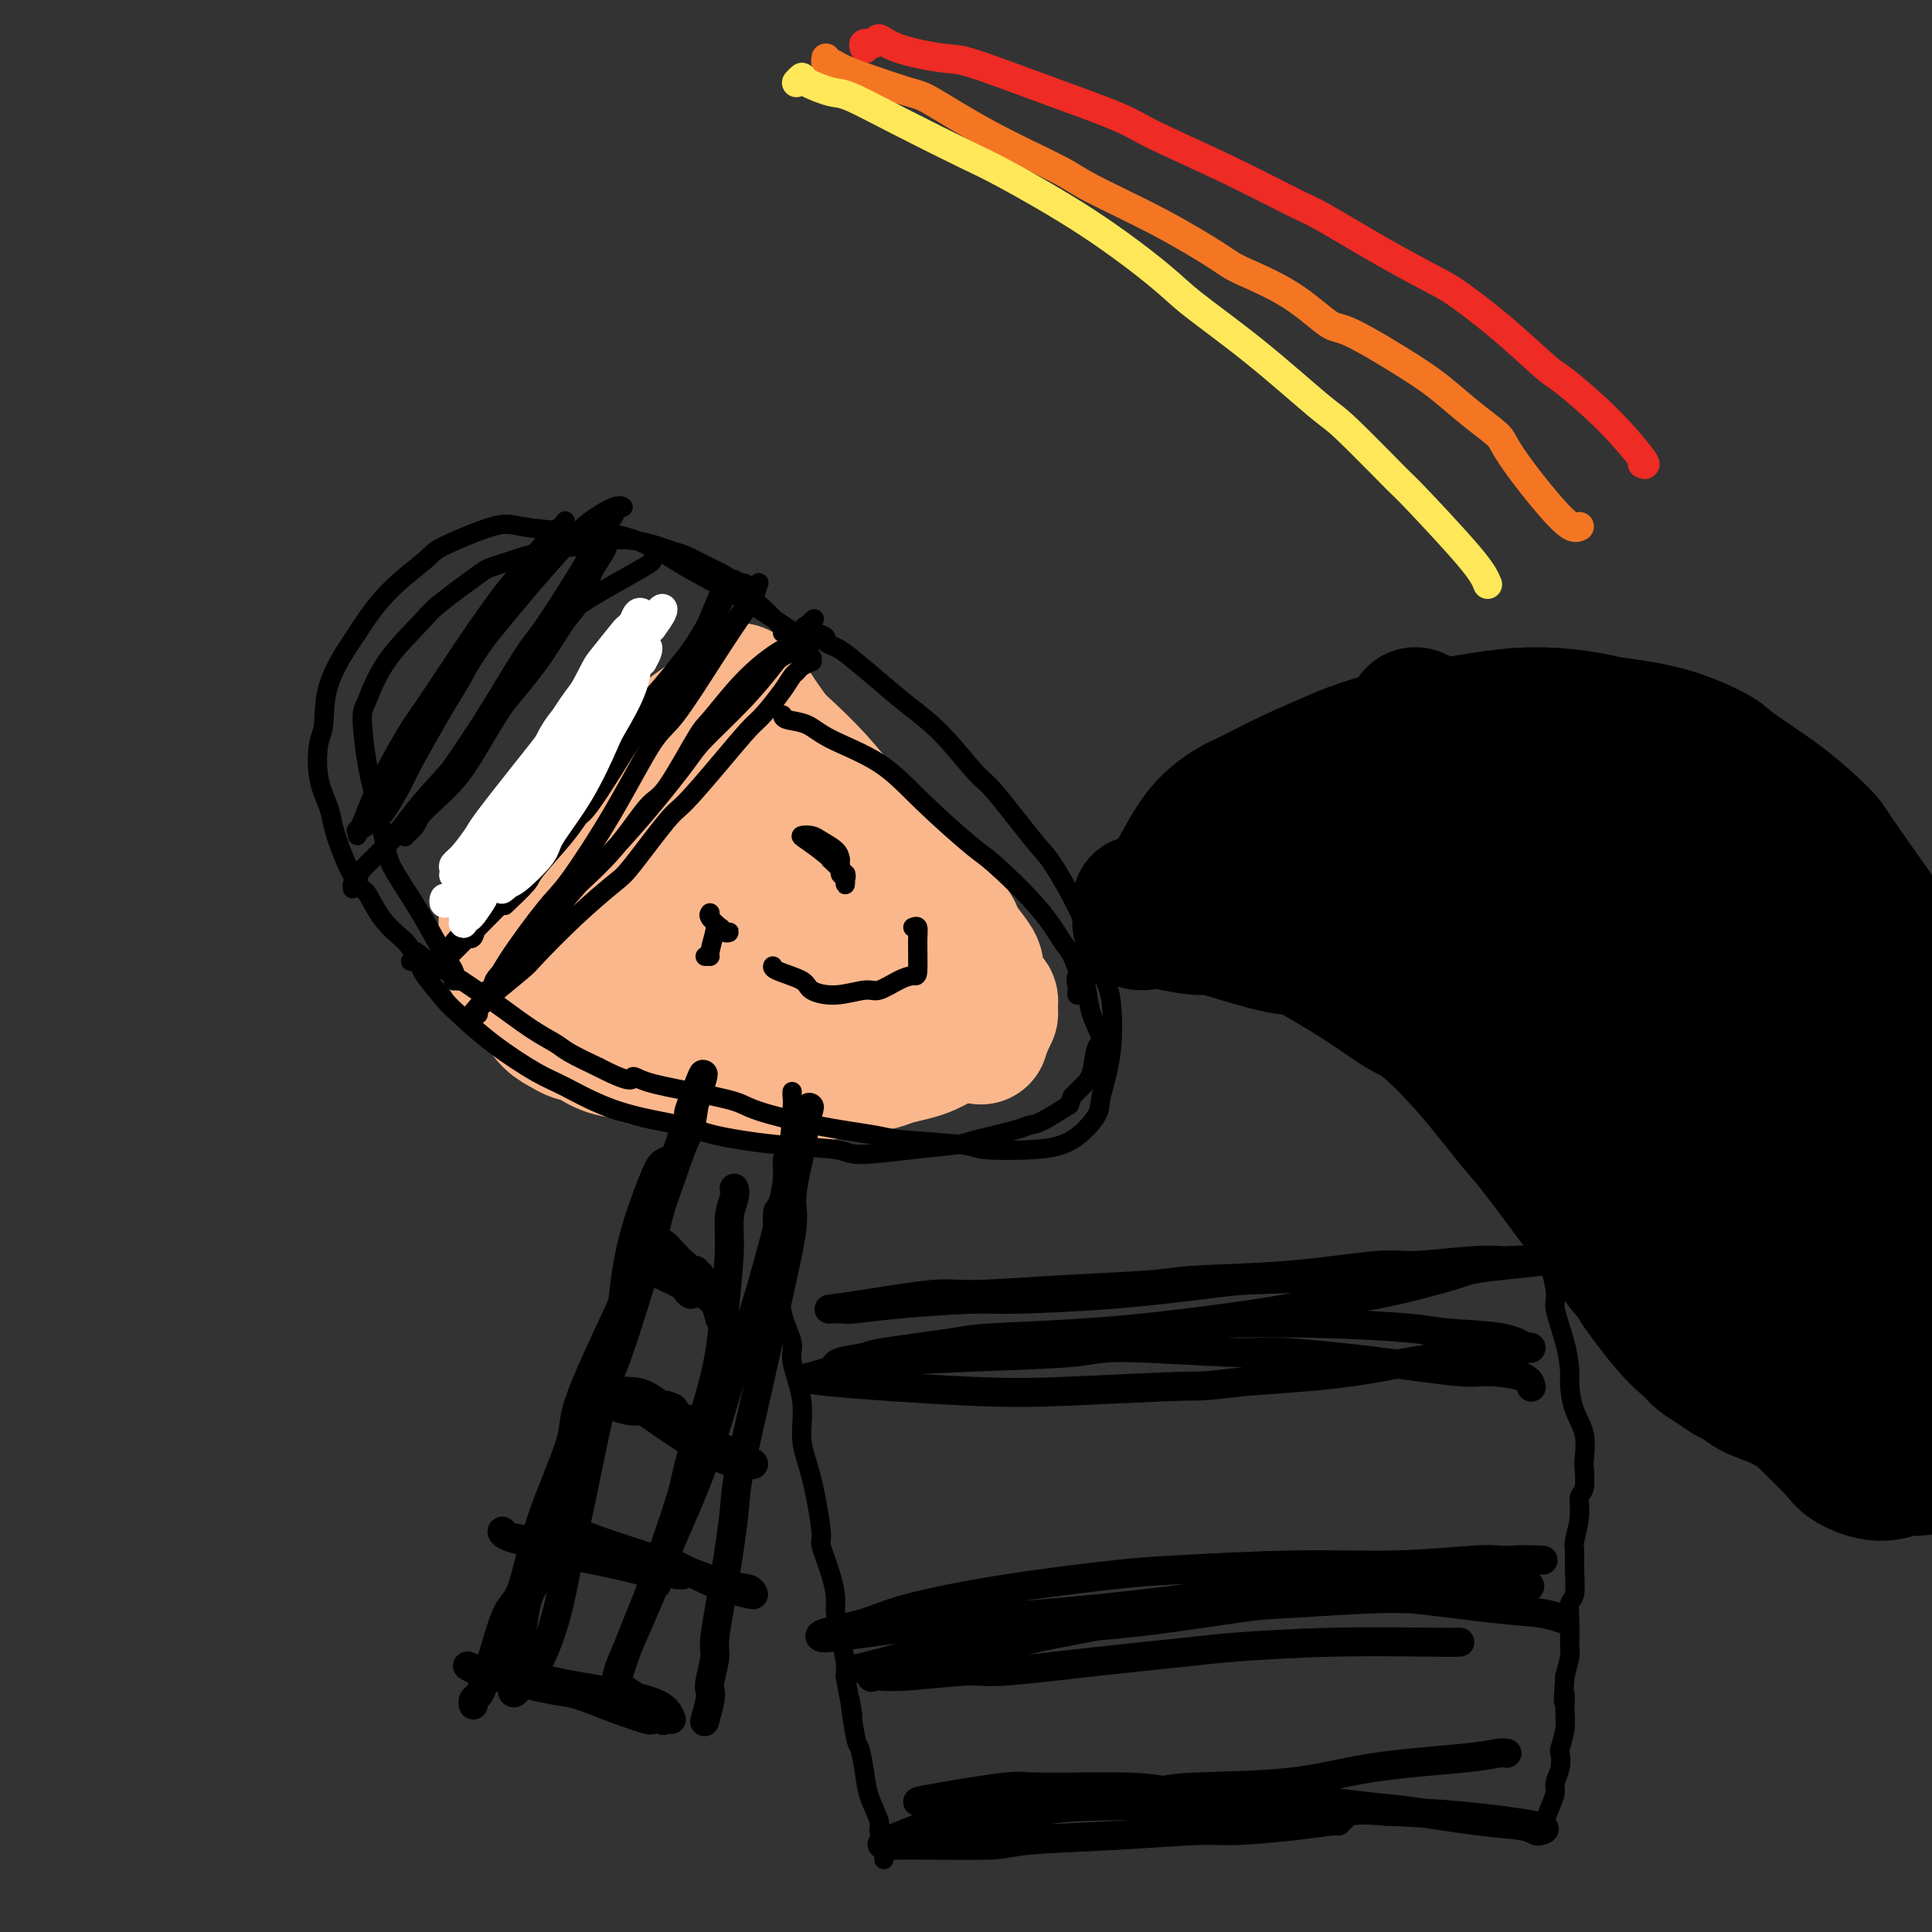 <svg viewBox='0 0 400 400' version='1.1' xmlns='http://www.w3.org/2000/svg' xmlns:xlink='http://www.w3.org/1999/xlink'><rect x="0" y="0" width="400" height="400" fill="#333333" stroke="none"/><g fill='none' stroke='#FBB78C' stroke-width='6' stroke-linecap='round' stroke-linejoin='round'><path d='M162,141c-0.856,-1.076 -1.712,-2.152 1,0c2.712,2.152 8.993,7.532 14,13c5.007,5.468 8.740,11.022 11,14c2.260,2.978 3.046,3.378 4,4c0.954,0.622 2.076,1.467 4,4c1.924,2.533 4.649,6.755 6,9c1.351,2.245 1.327,2.512 2,4c0.673,1.488 2.044,4.195 3,7c0.956,2.805 1.496,5.707 2,7c0.504,1.293 0.970,0.977 1,2c0.030,1.023 -0.377,3.385 -1,5c-0.623,1.615 -1.463,2.483 -2,3c-0.537,0.517 -0.770,0.683 -2,1c-1.230,0.317 -3.456,0.787 -6,1c-2.544,0.213 -5.406,0.171 -7,0c-1.594,-0.171 -1.919,-0.470 -4,-1c-2.081,-0.530 -5.919,-1.292 -10,-2c-4.081,-0.708 -8.407,-1.363 -11,-2c-2.593,-0.637 -3.454,-1.255 -6,-2c-2.546,-0.745 -6.776,-1.617 -11,-3c-4.224,-1.383 -8.441,-3.278 -11,-4c-2.559,-0.722 -3.458,-0.271 -6,-1c-2.542,-0.729 -6.726,-2.637 -10,-4c-3.274,-1.363 -5.637,-2.182 -8,-3'/><path d='M115,193c-9.585,-3.328 -7.546,-3.149 -7,-3c0.546,0.149 -0.401,0.267 -1,0c-0.599,-0.267 -0.848,-0.917 -1,-1c-0.152,-0.083 -0.205,0.403 0,0c0.205,-0.403 0.670,-1.695 1,-2c0.330,-0.305 0.525,0.377 1,0c0.475,-0.377 1.231,-1.813 2,-3c0.769,-1.187 1.552,-2.126 2,-3c0.448,-0.874 0.561,-1.685 1,-3c0.439,-1.315 1.204,-3.136 2,-5c0.796,-1.864 1.625,-3.771 2,-5c0.375,-1.229 0.298,-1.782 1,-3c0.702,-1.218 2.184,-3.103 4,-5c1.816,-1.897 3.966,-3.808 5,-5c1.034,-1.192 0.951,-1.666 2,-3c1.049,-1.334 3.229,-3.527 5,-5c1.771,-1.473 3.132,-2.227 4,-3c0.868,-0.773 1.243,-1.565 2,-2c0.757,-0.435 1.894,-0.513 3,-1c1.106,-0.487 2.179,-1.384 3,-2c0.821,-0.616 1.390,-0.952 2,-1c0.610,-0.048 1.262,0.193 2,0c0.738,-0.193 1.562,-0.819 2,-1c0.438,-0.181 0.490,0.083 1,0c0.510,-0.083 1.478,-0.514 2,-1c0.522,-0.486 0.599,-1.028 1,-1c0.401,0.028 1.127,0.626 2,1c0.873,0.374 1.894,0.523 3,1c1.106,0.477 2.298,1.282 3,2c0.702,0.718 0.915,1.348 2,3c1.085,1.652 3.043,4.326 5,7'/><path d='M171,149c1.484,2.026 1.694,2.089 3,4c1.306,1.911 3.709,5.668 6,9c2.291,3.332 4.472,6.238 6,8c1.528,1.762 2.405,2.380 4,4c1.595,1.620 3.909,4.243 6,7c2.091,2.757 3.961,5.646 5,7c1.039,1.354 1.248,1.171 2,2c0.752,0.829 2.048,2.671 3,4c0.952,1.329 1.562,2.146 2,3c0.438,0.854 0.705,1.744 1,2c0.295,0.256 0.618,-0.123 1,0c0.382,0.123 0.823,0.750 1,1c0.177,0.250 0.088,0.125 0,0'/></g>
<g fill='none' stroke='#FBB78C' stroke-width='28' stroke-linecap='round' stroke-linejoin='round'><path d='M153,143c-0.017,-0.006 -0.033,-0.013 0,0c0.033,0.013 0.117,0.045 1,2c0.883,1.955 2.565,5.834 4,8c1.435,2.166 2.623,2.619 4,4c1.377,1.381 2.945,3.691 4,5c1.055,1.309 1.598,1.619 3,3c1.402,1.381 3.662,3.835 5,5c1.338,1.165 1.753,1.042 3,2c1.247,0.958 3.326,2.999 5,5c1.674,2.001 2.945,3.963 4,5c1.055,1.037 1.896,1.148 3,2c1.104,0.852 2.472,2.444 4,4c1.528,1.556 3.218,3.074 4,4c0.782,0.926 0.658,1.259 1,2c0.342,0.741 1.152,1.890 2,3c0.848,1.110 1.733,2.181 2,3c0.267,0.819 -0.086,1.385 0,2c0.086,0.615 0.611,1.278 1,2c0.389,0.722 0.641,1.504 1,2c0.359,0.496 0.826,0.708 1,1c0.174,0.292 0.057,0.666 0,1c-0.057,0.334 -0.054,0.628 0,1c0.054,0.372 0.158,0.820 0,1c-0.158,0.180 -0.579,0.090 -1,0'/><path d='M204,210c0.850,2.946 -0.525,1.309 -1,1c-0.475,-0.309 -0.050,0.708 0,1c0.050,0.292 -0.276,-0.143 -1,0c-0.724,0.143 -1.846,0.864 -2,1c-0.154,0.136 0.658,-0.315 0,0c-0.658,0.315 -2.788,1.394 -4,2c-1.212,0.606 -1.506,0.740 -2,1c-0.494,0.260 -1.189,0.647 -2,1c-0.811,0.353 -1.737,0.673 -3,1c-1.263,0.327 -2.864,0.662 -4,1c-1.136,0.338 -1.809,0.679 -3,1c-1.191,0.321 -2.900,0.623 -5,1c-2.100,0.377 -4.590,0.829 -6,1c-1.410,0.171 -1.738,0.060 -3,0c-1.262,-0.060 -3.456,-0.068 -6,0c-2.544,0.068 -5.438,0.211 -7,0c-1.562,-0.211 -1.792,-0.777 -3,-1c-1.208,-0.223 -3.395,-0.101 -5,0c-1.605,0.101 -2.628,0.183 -4,0c-1.372,-0.183 -3.094,-0.630 -5,-1c-1.906,-0.370 -3.995,-0.663 -5,-1c-1.005,-0.337 -0.926,-0.720 -2,-1c-1.074,-0.280 -3.302,-0.458 -5,-1c-1.698,-0.542 -2.865,-1.448 -4,-2c-1.135,-0.552 -2.239,-0.751 -3,-1c-0.761,-0.249 -1.180,-0.549 -2,-1c-0.820,-0.451 -2.040,-1.055 -3,-2c-0.960,-0.945 -1.659,-2.233 -2,-3c-0.341,-0.767 -0.322,-1.014 -1,-2c-0.678,-0.986 -2.051,-2.710 -3,-4c-0.949,-1.290 -1.475,-2.145 -2,-3'/><path d='M106,199c-1.952,-2.591 -0.331,-1.567 0,-2c0.331,-0.433 -0.628,-2.321 -1,-4c-0.372,-1.679 -0.158,-3.147 0,-4c0.158,-0.853 0.258,-1.092 1,-2c0.742,-0.908 2.125,-2.487 3,-4c0.875,-1.513 1.242,-2.960 2,-4c0.758,-1.040 1.906,-1.674 3,-3c1.094,-1.326 2.134,-3.345 4,-5c1.866,-1.655 4.557,-2.946 6,-4c1.443,-1.054 1.638,-1.870 3,-3c1.362,-1.130 3.893,-2.572 6,-4c2.107,-1.428 3.792,-2.840 5,-4c1.208,-1.160 1.939,-2.066 3,-3c1.061,-0.934 2.452,-1.896 4,-3c1.548,-1.104 3.252,-2.349 4,-3c0.748,-0.651 0.540,-0.707 1,-1c0.460,-0.293 1.588,-0.821 2,-1c0.412,-0.179 0.107,-0.007 0,0c-0.107,0.007 -0.018,-0.151 0,0c0.018,0.151 -0.037,0.611 0,1c0.037,0.389 0.165,0.706 0,1c-0.165,0.294 -0.624,0.564 -1,1c-0.376,0.436 -0.671,1.038 -1,2c-0.329,0.962 -0.692,2.285 -1,3c-0.308,0.715 -0.559,0.822 -1,2c-0.441,1.178 -1.071,3.428 -2,6c-0.929,2.572 -2.158,5.465 -3,7c-0.842,1.535 -1.298,1.710 -2,3c-0.702,1.290 -1.651,3.693 -3,6c-1.349,2.307 -3.100,4.516 -4,6c-0.900,1.484 -0.950,2.242 -1,3'/><path d='M133,186c-3.672,7.240 -3.351,4.840 -4,5c-0.649,0.160 -2.266,2.882 -3,4c-0.734,1.118 -0.583,0.633 -1,1c-0.417,0.367 -1.401,1.585 -2,2c-0.599,0.415 -0.814,0.025 -1,0c-0.186,-0.025 -0.345,0.313 0,0c0.345,-0.313 1.193,-1.277 2,-2c0.807,-0.723 1.575,-1.206 3,-3c1.425,-1.794 3.509,-4.898 6,-7c2.491,-2.102 5.390,-3.201 7,-4c1.610,-0.799 1.932,-1.297 4,-2c2.068,-0.703 5.884,-1.612 8,-2c2.116,-0.388 2.532,-0.257 4,0c1.468,0.257 3.986,0.639 6,1c2.014,0.361 3.522,0.702 5,2c1.478,1.298 2.924,3.555 4,5c1.076,1.445 1.781,2.078 3,4c1.219,1.922 2.954,5.132 4,7c1.046,1.868 1.405,2.395 2,4c0.595,1.605 1.426,4.288 2,6c0.574,1.712 0.890,2.454 1,3c0.110,0.546 0.015,0.895 0,1c-0.015,0.105 0.049,-0.035 0,0c-0.049,0.035 -0.213,0.244 -1,0c-0.787,-0.244 -2.199,-0.943 -3,-1c-0.801,-0.057 -0.991,0.526 -3,0c-2.009,-0.526 -5.838,-2.162 -8,-3c-2.162,-0.838 -2.659,-0.880 -5,-2c-2.341,-1.120 -6.526,-3.320 -10,-5c-3.474,-1.680 -6.237,-2.840 -9,-4'/><path d='M144,196c-6.577,-2.321 -3.518,-1.122 -4,-1c-0.482,0.122 -4.504,-0.832 -7,-1c-2.496,-0.168 -3.465,0.451 -4,1c-0.535,0.549 -0.636,1.029 -1,1c-0.364,-0.029 -0.991,-0.565 -1,0c-0.009,0.565 0.599,2.232 1,3c0.401,0.768 0.595,0.639 1,1c0.405,0.361 1.022,1.214 2,2c0.978,0.786 2.318,1.505 3,2c0.682,0.495 0.707,0.765 2,1c1.293,0.235 3.853,0.435 6,1c2.147,0.565 3.881,1.495 5,2c1.119,0.505 1.622,0.584 3,1c1.378,0.416 3.629,1.168 6,2c2.371,0.832 4.861,1.742 6,2c1.139,0.258 0.927,-0.137 2,0c1.073,0.137 3.432,0.807 5,1c1.568,0.193 2.347,-0.092 3,0c0.653,0.092 1.182,0.561 2,1c0.818,0.439 1.926,0.850 3,1c1.074,0.150 2.115,0.040 3,0c0.885,-0.040 1.614,-0.011 2,0c0.386,0.011 0.429,0.004 1,0c0.571,-0.004 1.670,-0.004 2,0c0.330,0.004 -0.107,0.011 0,0c0.107,-0.011 0.760,-0.042 1,0c0.240,0.042 0.069,0.155 0,0c-0.069,-0.155 -0.034,-0.577 0,-1'/><path d='M186,215c3.828,0.353 1.398,0.236 0,0c-1.398,-0.236 -1.763,-0.590 -2,-1c-0.237,-0.410 -0.345,-0.876 -1,-1c-0.655,-0.124 -1.856,0.095 -4,0c-2.144,-0.095 -5.231,-0.505 -7,-1c-1.769,-0.495 -2.221,-1.075 -4,-1c-1.779,0.075 -4.886,0.804 -8,1c-3.114,0.196 -6.234,-0.143 -8,0c-1.766,0.143 -2.179,0.766 -4,1c-1.821,0.234 -5.049,0.079 -8,0c-2.951,-0.079 -5.626,-0.081 -7,0c-1.374,0.081 -1.449,0.244 -2,0c-0.551,-0.244 -1.580,-0.896 -2,-1c-0.420,-0.104 -0.233,0.339 0,0c0.233,-0.339 0.512,-1.461 1,-2c0.488,-0.539 1.186,-0.497 4,-1c2.814,-0.503 7.745,-1.552 12,-2c4.255,-0.448 7.836,-0.294 10,0c2.164,0.294 2.913,0.727 5,1c2.087,0.273 5.511,0.385 9,1c3.489,0.615 7.042,1.734 9,2c1.958,0.266 2.322,-0.322 4,0c1.678,0.322 4.670,1.554 7,2c2.330,0.446 3.997,0.105 5,0c1.003,-0.105 1.340,0.024 2,0c0.660,-0.024 1.641,-0.202 2,0c0.359,0.202 0.097,0.785 0,1c-0.097,0.215 -0.028,0.061 0,0c0.028,-0.061 0.014,-0.031 0,0'/><path d='M199,214c7.167,1.167 3.583,0.583 0,0'/></g>
<g fill='none' stroke='#000000' stroke-width='4' stroke-linecap='round' stroke-linejoin='round'><path d='M162,148c0.054,0.372 0.109,0.745 1,1c0.891,0.255 2.620,0.394 4,1c1.380,0.606 2.412,1.679 5,3c2.588,1.321 6.733,2.889 10,5c3.267,2.111 5.656,4.765 9,8c3.344,3.235 7.644,7.052 10,9c2.356,1.948 2.767,2.028 5,4c2.233,1.972 6.286,5.835 9,9c2.714,3.165 4.088,5.633 5,7c0.912,1.367 1.363,1.634 2,3c0.637,1.366 1.460,3.829 2,5c0.540,1.171 0.798,1.048 1,2c0.202,0.952 0.350,2.979 1,5c0.650,2.021 1.804,4.036 2,5c0.196,0.964 -0.566,0.877 -1,2c-0.434,1.123 -0.540,3.456 -1,5c-0.460,1.544 -1.274,2.298 -2,3c-0.726,0.702 -1.363,1.351 -2,2'/><path d='M222,227c-0.896,2.141 -0.135,1.495 -1,2c-0.865,0.505 -3.357,2.163 -5,3c-1.643,0.837 -2.435,0.854 -3,1c-0.565,0.146 -0.901,0.422 -3,1c-2.099,0.578 -5.962,1.458 -8,2c-2.038,0.542 -2.250,0.746 -4,1c-1.750,0.254 -5.038,0.560 -9,1c-3.962,0.440 -8.597,1.016 -11,1c-2.403,-0.016 -2.574,-0.624 -5,-1c-2.426,-0.376 -7.107,-0.520 -12,-1c-4.893,-0.480 -9.998,-1.294 -13,-2c-3.002,-0.706 -3.900,-1.302 -7,-2c-3.100,-0.698 -8.403,-1.496 -13,-3c-4.597,-1.504 -8.489,-3.712 -11,-5c-2.511,-1.288 -3.640,-1.654 -6,-3c-2.360,-1.346 -5.952,-3.670 -9,-6c-3.048,-2.330 -5.551,-4.667 -7,-6c-1.449,-1.333 -1.843,-1.664 -3,-3c-1.157,-1.336 -3.078,-3.678 -4,-5c-0.922,-1.322 -0.847,-1.624 -1,-2c-0.153,-0.376 -0.536,-0.825 -1,-1c-0.464,-0.175 -1.011,-0.075 -1,0c0.011,0.075 0.579,0.125 1,0c0.421,-0.125 0.695,-0.424 2,0c1.305,0.424 3.641,1.570 6,3c2.359,1.430 4.740,3.145 6,4c1.260,0.855 1.398,0.851 3,2c1.602,1.149 4.666,3.452 7,5c2.334,1.548 3.936,2.340 5,3c1.064,0.660 1.590,1.189 3,2c1.410,0.811 3.705,1.906 6,3'/><path d='M124,221c7.392,3.821 6.873,2.374 7,2c0.127,-0.374 0.901,0.326 3,1c2.099,0.674 5.521,1.322 9,2c3.479,0.678 7.013,1.386 9,2c1.987,0.614 2.428,1.134 5,2c2.572,0.866 7.277,2.078 12,3c4.723,0.922 9.464,1.554 12,2c2.536,0.446 2.865,0.705 6,1c3.135,0.295 9.075,0.627 12,1c2.925,0.373 2.834,0.789 5,1c2.166,0.211 6.587,0.219 10,0c3.413,-0.219 5.816,-0.663 8,-2c2.184,-1.337 4.150,-3.566 5,-5c0.850,-1.434 0.586,-2.072 1,-4c0.414,-1.928 1.506,-5.147 2,-9c0.494,-3.853 0.391,-8.341 0,-11c-0.391,-2.659 -1.071,-3.490 -2,-6c-0.929,-2.510 -2.107,-6.698 -4,-11c-1.893,-4.302 -4.500,-8.719 -6,-11c-1.500,-2.281 -1.894,-2.426 -4,-5c-2.106,-2.574 -5.923,-7.576 -8,-10c-2.077,-2.424 -2.415,-2.271 -4,-4c-1.585,-1.729 -4.416,-5.342 -7,-8c-2.584,-2.658 -4.921,-4.361 -7,-6c-2.079,-1.639 -3.901,-3.213 -6,-5c-2.099,-1.787 -4.477,-3.788 -6,-5c-1.523,-1.212 -2.192,-1.634 -3,-2c-0.808,-0.366 -1.756,-0.675 -2,-1c-0.244,-0.325 0.216,-0.664 0,-1c-0.216,-0.336 -1.108,-0.668 -2,-1'/><path d='M169,131c-4.188,-3.114 -1.659,-0.399 -1,1c0.659,1.399 -0.551,1.480 -2,2c-1.449,0.520 -3.136,1.478 -4,2c-0.864,0.522 -0.905,0.610 -2,2c-1.095,1.390 -3.244,4.084 -6,7c-2.756,2.916 -6.117,6.054 -8,8c-1.883,1.946 -2.287,2.700 -4,5c-1.713,2.300 -4.735,6.146 -8,10c-3.265,3.854 -6.772,7.717 -9,10c-2.228,2.283 -3.178,2.985 -5,5c-1.822,2.015 -4.515,5.342 -7,8c-2.485,2.658 -4.760,4.645 -6,6c-1.240,1.355 -1.443,2.077 -2,3c-0.557,0.923 -1.466,2.048 -2,3c-0.534,0.952 -0.694,1.730 -1,2c-0.306,0.270 -0.760,0.033 -1,0c-0.240,-0.033 -0.267,0.139 0,0c0.267,-0.139 0.829,-0.589 1,-1c0.171,-0.411 -0.050,-0.783 1,-2c1.050,-1.217 3.369,-3.279 6,-6c2.631,-2.721 5.572,-6.100 7,-8c1.428,-1.900 1.342,-2.320 3,-4c1.658,-1.680 5.061,-4.621 8,-8c2.939,-3.379 5.415,-7.197 7,-9c1.585,-1.803 2.278,-1.592 4,-4c1.722,-2.408 4.471,-7.437 6,-10c1.529,-2.563 1.838,-2.662 3,-4c1.162,-1.338 3.177,-3.915 5,-6c1.823,-2.085 3.452,-3.677 5,-5c1.548,-1.323 3.014,-2.378 4,-3c0.986,-0.622 1.493,-0.811 2,-1'/><path d='M163,134c9.984,-11.145 3.944,-3.508 2,-1c-1.944,2.508 0.209,-0.112 1,-1c0.791,-0.888 0.220,-0.045 0,0c-0.220,0.045 -0.089,-0.710 0,-1c0.089,-0.290 0.135,-0.117 0,0c-0.135,0.117 -0.452,0.176 -1,0c-0.548,-0.176 -1.328,-0.587 -2,-1c-0.672,-0.413 -1.235,-0.829 -3,-2c-1.765,-1.171 -4.732,-3.098 -8,-5c-3.268,-1.902 -6.836,-3.780 -9,-5c-2.164,-1.220 -2.925,-1.780 -5,-3c-2.075,-1.220 -5.463,-3.098 -9,-4c-3.537,-0.902 -7.222,-0.828 -11,-1c-3.778,-0.172 -7.650,-0.592 -10,-1c-2.350,-0.408 -3.180,-0.806 -6,0c-2.820,0.806 -7.631,2.816 -10,4c-2.369,1.184 -2.295,1.541 -4,3c-1.705,1.459 -5.188,4.019 -8,7c-2.812,2.981 -4.953,6.384 -6,8c-1.047,1.616 -1.000,1.445 -2,3c-1.000,1.555 -3.046,4.835 -4,8c-0.954,3.165 -0.817,6.214 -1,8c-0.183,1.786 -0.685,2.310 -1,4c-0.315,1.690 -0.442,4.548 0,7c0.442,2.452 1.455,4.499 2,6c0.545,1.501 0.623,2.455 1,4c0.377,1.545 1.054,3.679 2,6c0.946,2.321 2.161,4.828 3,6c0.839,1.172 1.303,1.008 2,2c0.697,0.992 1.628,3.141 3,5c1.372,1.859 3.186,3.430 5,5'/><path d='M84,195c2.266,3.069 1.431,1.740 2,2c0.569,0.260 2.544,2.108 4,3c1.456,0.892 2.395,0.829 3,1c0.605,0.171 0.876,0.578 1,1c0.124,0.422 0.102,0.859 0,1c-0.102,0.141 -0.285,-0.014 0,0c0.285,0.014 1.036,0.199 1,0c-0.036,-0.199 -0.860,-0.780 -1,-1c-0.140,-0.220 0.405,-0.077 0,-1c-0.405,-0.923 -1.761,-2.912 -3,-5c-1.239,-2.088 -2.363,-4.276 -4,-7c-1.637,-2.724 -3.788,-5.983 -5,-8c-1.212,-2.017 -1.486,-2.791 -2,-5c-0.514,-2.209 -1.268,-5.855 -2,-9c-0.732,-3.145 -1.444,-5.791 -2,-9c-0.556,-3.209 -0.958,-6.981 -1,-9c-0.042,-2.019 0.276,-2.286 1,-4c0.724,-1.714 1.854,-4.877 4,-8c2.146,-3.123 5.309,-6.206 7,-8c1.691,-1.794 1.909,-2.298 4,-4c2.091,-1.702 6.055,-4.603 8,-6c1.945,-1.397 1.872,-1.290 4,-2c2.128,-0.710 6.457,-2.236 10,-3c3.543,-0.764 6.299,-0.767 8,-1c1.701,-0.233 2.348,-0.698 4,-1c1.652,-0.302 4.309,-0.442 7,0c2.691,0.442 5.414,1.467 7,2c1.586,0.533 2.033,0.576 3,1c0.967,0.424 2.453,1.230 4,2c1.547,0.770 3.156,1.506 4,2c0.844,0.494 0.922,0.747 1,1'/><path d='M151,120c4.575,1.278 3.011,0.472 3,1c-0.011,0.528 1.530,2.389 2,3c0.470,0.611 -0.130,-0.027 1,1c1.130,1.027 3.992,3.719 5,5c1.008,1.281 0.163,1.152 0,1c-0.163,-0.152 0.356,-0.325 1,0c0.644,0.325 1.412,1.149 2,2c0.588,0.851 0.997,1.730 1,2c0.003,0.270 -0.398,-0.068 0,0c0.398,0.068 1.596,0.543 2,1c0.404,0.457 0.015,0.895 0,1c-0.015,0.105 0.346,-0.123 0,0c-0.346,0.123 -1.398,0.596 -2,1c-0.602,0.404 -0.753,0.738 -1,1c-0.247,0.262 -0.590,0.453 -1,1c-0.410,0.547 -0.887,1.449 -2,3c-1.113,1.551 -2.864,3.749 -4,5c-1.136,1.251 -1.659,1.554 -3,3c-1.341,1.446 -3.499,4.036 -6,7c-2.501,2.964 -5.344,6.301 -7,8c-1.656,1.699 -2.125,1.758 -4,4c-1.875,2.242 -5.156,6.667 -7,9c-1.844,2.333 -2.252,2.576 -4,4c-1.748,1.424 -4.835,4.031 -8,7c-3.165,2.969 -6.407,6.301 -8,8c-1.593,1.699 -1.537,1.766 -3,3c-1.463,1.234 -4.444,3.634 -6,5c-1.556,1.366 -1.685,1.696 -2,2c-0.315,0.304 -0.816,0.582 -1,1c-0.184,0.418 -0.053,0.977 0,1c0.053,0.023 0.026,-0.488 0,-1'/><path d='M99,209c-4.911,4.509 -1.188,0.780 1,-2c2.188,-2.780 2.840,-4.611 5,-8c2.160,-3.389 5.827,-8.335 8,-11c2.173,-2.665 2.852,-3.048 5,-6c2.148,-2.952 5.766,-8.472 9,-14c3.234,-5.528 6.085,-11.066 8,-14c1.915,-2.934 2.895,-3.266 5,-6c2.105,-2.734 5.335,-7.869 8,-12c2.665,-4.131 4.764,-7.258 6,-9c1.236,-1.742 1.610,-2.097 2,-3c0.390,-0.903 0.795,-2.353 1,-3c0.205,-0.647 0.210,-0.493 0,0c-0.210,0.493 -0.635,1.323 -1,2c-0.365,0.677 -0.668,1.199 -2,3c-1.332,1.801 -3.691,4.879 -7,9c-3.309,4.121 -7.567,9.285 -10,12c-2.433,2.715 -3.040,2.983 -6,6c-2.960,3.017 -8.275,8.785 -11,12c-2.725,3.215 -2.862,3.878 -5,6c-2.138,2.122 -6.276,5.704 -9,9c-2.724,3.296 -4.034,6.306 -5,8c-0.966,1.694 -1.588,2.070 -2,3c-0.412,0.930 -0.613,2.412 -1,3c-0.387,0.588 -0.962,0.282 -1,0c-0.038,-0.282 0.459,-0.541 1,-1c0.541,-0.459 1.127,-1.119 2,-2c0.873,-0.881 2.035,-1.982 3,-3c0.965,-1.018 1.733,-1.953 4,-5c2.267,-3.047 6.033,-8.205 8,-11c1.967,-2.795 2.133,-3.227 4,-6c1.867,-2.773 5.433,-7.886 9,-13'/><path d='M128,153c6.231,-8.269 6.808,-8.440 9,-11c2.192,-2.560 5.999,-7.509 8,-10c2.001,-2.491 2.195,-2.525 3,-4c0.805,-1.475 2.221,-4.390 3,-6c0.779,-1.610 0.923,-1.915 1,-2c0.077,-0.085 0.089,0.051 0,0c-0.089,-0.051 -0.278,-0.288 -1,1c-0.722,1.288 -1.975,4.101 -3,6c-1.025,1.899 -1.822,2.884 -4,6c-2.178,3.116 -5.739,8.362 -10,14c-4.261,5.638 -9.224,11.667 -12,15c-2.776,3.333 -3.367,3.969 -6,7c-2.633,3.031 -7.308,8.459 -11,13c-3.692,4.541 -6.401,8.197 -8,10c-1.599,1.803 -2.090,1.752 -3,3c-0.910,1.248 -2.241,3.796 -3,5c-0.759,1.204 -0.946,1.065 -1,1c-0.054,-0.065 0.024,-0.057 0,0c-0.024,0.057 -0.151,0.164 1,-1c1.151,-1.164 3.581,-3.600 5,-5c1.419,-1.400 1.829,-1.764 4,-4c2.171,-2.236 6.105,-6.344 10,-11c3.895,-4.656 7.752,-9.862 10,-13c2.248,-3.138 2.886,-4.210 5,-7c2.114,-2.790 5.705,-7.297 9,-12c3.295,-4.703 6.294,-9.600 8,-12c1.706,-2.400 2.117,-2.303 3,-4c0.883,-1.697 2.237,-5.187 3,-7c0.763,-1.813 0.936,-1.950 1,-2c0.064,-0.050 0.018,-0.014 0,0c-0.018,0.014 -0.009,0.007 0,0'/><path d='M149,123c3.660,-4.980 -1.690,4.569 -5,10c-3.310,5.431 -4.579,6.744 -8,12c-3.421,5.256 -8.993,14.456 -12,19c-3.007,4.544 -3.447,4.434 -4,5c-0.553,0.566 -1.217,1.809 -3,4c-1.783,2.191 -4.684,5.330 -6,7c-1.316,1.670 -1.047,1.873 -2,3c-0.953,1.127 -3.130,3.179 -4,4c-0.870,0.821 -0.435,0.410 0,0'/><path d='M135,116c0.139,0.103 0.277,0.205 -1,1c-1.277,0.795 -3.970,2.281 -7,4c-3.030,1.719 -6.395,3.669 -8,5c-1.605,1.331 -1.448,2.043 -3,4c-1.552,1.957 -4.812,5.157 -8,9c-3.188,3.843 -6.305,8.327 -8,11c-1.695,2.673 -1.967,3.535 -4,6c-2.033,2.465 -5.826,6.534 -8,9c-2.174,2.466 -2.730,3.329 -4,5c-1.270,1.671 -3.254,4.151 -5,6c-1.746,1.849 -3.253,3.068 -4,4c-0.747,0.932 -0.733,1.577 -1,2c-0.267,0.423 -0.815,0.622 -1,1c-0.185,0.378 -0.006,0.934 0,1c0.006,0.066 -0.162,-0.358 0,-1c0.162,-0.642 0.653,-1.502 2,-3c1.347,-1.498 3.549,-3.634 5,-5c1.451,-1.366 2.151,-1.961 4,-4c1.849,-2.039 4.848,-5.523 8,-9c3.152,-3.477 6.457,-6.948 8,-9c1.543,-2.052 1.322,-2.685 3,-5c1.678,-2.315 5.254,-6.311 8,-10c2.746,-3.689 4.662,-7.070 6,-9c1.338,-1.930 2.096,-2.409 3,-4c0.904,-1.591 1.952,-4.296 3,-7'/><path d='M123,118c3.997,-6.188 2.491,-4.157 2,-4c-0.491,0.157 0.034,-1.560 0,-2c-0.034,-0.440 -0.627,0.395 -1,1c-0.373,0.605 -0.528,0.979 -1,2c-0.472,1.021 -1.263,2.690 -3,6c-1.737,3.310 -4.420,8.262 -6,11c-1.580,2.738 -2.057,3.261 -4,6c-1.943,2.739 -5.351,7.694 -8,12c-2.649,4.306 -4.538,7.964 -7,11c-2.462,3.036 -5.498,5.451 -7,7c-1.502,1.549 -1.471,2.232 -2,3c-0.529,0.768 -1.617,1.620 -2,2c-0.383,0.380 -0.059,0.286 0,0c0.059,-0.286 -0.147,-0.765 0,-1c0.147,-0.235 0.647,-0.226 2,-2c1.353,-1.774 3.560,-5.333 6,-9c2.440,-3.667 5.113,-7.444 8,-12c2.887,-4.556 5.989,-9.893 8,-13c2.011,-3.107 2.930,-3.985 5,-7c2.070,-3.015 5.291,-8.166 7,-11c1.709,-2.834 1.905,-3.351 3,-5c1.095,-1.649 3.089,-4.432 4,-6c0.911,-1.568 0.740,-1.922 1,-2c0.260,-0.078 0.951,0.119 1,0c0.049,-0.119 -0.545,-0.554 -2,0c-1.455,0.554 -3.771,2.097 -5,3c-1.229,0.903 -1.369,1.166 -3,3c-1.631,1.834 -4.752,5.238 -8,9c-3.248,3.762 -6.624,7.881 -10,12'/><path d='M101,132c-3.777,4.418 -2.719,3.463 -4,6c-1.281,2.537 -4.901,8.565 -8,13c-3.099,4.435 -5.678,7.278 -7,9c-1.322,1.722 -1.387,2.322 -2,4c-0.613,1.678 -1.772,4.433 -3,6c-1.228,1.567 -2.523,1.948 -3,2c-0.477,0.052 -0.136,-0.223 0,0c0.136,0.223 0.067,0.943 0,1c-0.067,0.057 -0.132,-0.551 0,-1c0.132,-0.449 0.462,-0.741 1,-2c0.538,-1.259 1.285,-3.485 3,-7c1.715,-3.515 4.399,-8.320 6,-11c1.601,-2.680 2.119,-3.235 4,-6c1.881,-2.765 5.123,-7.738 8,-12c2.877,-4.262 5.388,-7.811 7,-10c1.612,-2.189 2.327,-3.018 4,-5c1.673,-1.982 4.306,-5.116 6,-7c1.694,-1.884 2.451,-2.517 3,-3c0.549,-0.483 0.892,-0.814 1,-1c0.108,-0.186 -0.019,-0.226 0,0c0.019,0.226 0.186,0.717 0,1c-0.186,0.283 -0.723,0.358 -2,2c-1.277,1.642 -3.295,4.852 -6,9c-2.705,4.148 -6.099,9.233 -8,12c-1.901,2.767 -2.309,3.214 -4,6c-1.691,2.786 -4.663,7.909 -7,12c-2.337,4.091 -4.038,7.149 -5,9c-0.962,1.851 -1.186,2.496 -2,4c-0.814,1.504 -2.219,3.866 -3,5c-0.781,1.134 -0.937,1.038 -1,1c-0.063,-0.038 -0.031,-0.019 0,0'/><path d='M174,178c-0.127,-0.648 -0.254,-1.297 -1,-2c-0.746,-0.703 -2.111,-1.462 -3,-2c-0.889,-0.538 -1.304,-0.856 -2,-1c-0.696,-0.144 -1.675,-0.113 -2,0c-0.325,0.113 0.004,0.307 1,1c0.996,0.693 2.659,1.885 4,3c1.341,1.115 2.359,2.152 3,3c0.641,0.848 0.906,1.507 1,2c0.094,0.493 0.019,0.819 0,1c-0.019,0.181 0.019,0.216 0,0c-0.019,-0.216 -0.096,-0.685 0,-1c0.096,-0.315 0.365,-0.477 0,-1c-0.365,-0.523 -1.363,-1.409 -2,-2c-0.637,-0.591 -0.913,-0.889 -1,-1c-0.087,-0.111 0.014,-0.036 0,0c-0.014,0.036 -0.144,0.034 0,0c0.144,-0.034 0.561,-0.100 1,0c0.439,0.100 0.901,0.367 1,1c0.099,0.633 -0.166,1.632 0,2c0.166,0.368 0.762,0.105 1,0c0.238,-0.105 0.119,-0.053 0,0'/><path d='M146,198c0.455,-0.011 0.910,-0.022 1,0c0.090,0.022 -0.183,0.076 0,-1c0.183,-1.076 0.824,-3.283 1,-4c0.176,-0.717 -0.114,0.057 0,0c0.114,-0.057 0.631,-0.946 1,-1c0.369,-0.054 0.589,0.725 1,1c0.411,0.275 1.014,0.046 1,0c-0.014,-0.046 -0.645,0.093 -1,0c-0.355,-0.093 -0.435,-0.417 -1,-1c-0.565,-0.583 -1.616,-1.424 -2,-2c-0.384,-0.576 -0.103,-0.886 0,-1c0.103,-0.114 0.028,-0.031 0,0c-0.028,0.031 -0.008,0.009 0,0c0.008,-0.009 0.004,-0.004 0,0'/><path d='M189,192c0.426,-0.165 0.853,-0.330 1,0c0.147,0.330 0.016,1.154 0,3c-0.016,1.846 0.084,4.714 0,6c-0.084,1.286 -0.352,0.990 -1,1c-0.648,0.010 -1.677,0.326 -3,1c-1.323,0.674 -2.942,1.706 -4,2c-1.058,0.294 -1.555,-0.148 -3,0c-1.445,0.148 -3.837,0.887 -6,1c-2.163,0.113 -4.096,-0.401 -5,-1c-0.904,-0.599 -0.778,-1.284 -2,-2c-1.222,-0.716 -3.790,-1.462 -5,-2c-1.210,-0.538 -1.060,-0.868 -1,-1c0.060,-0.132 0.030,-0.066 0,0'/><path d='M225,203c-0.264,-0.666 -0.528,-1.331 0,-2c0.528,-0.669 1.846,-1.341 3,-2c1.154,-0.659 2.142,-1.304 4,-2c1.858,-0.696 4.585,-1.441 7,-2c2.415,-0.559 4.520,-0.931 6,-1c1.480,-0.069 2.337,0.166 4,0c1.663,-0.166 4.132,-0.734 7,-1c2.868,-0.266 6.134,-0.229 8,0c1.866,0.229 2.331,0.650 4,1c1.669,0.350 4.541,0.629 7,1c2.459,0.371 4.506,0.833 7,2c2.494,1.167 5.437,3.037 7,4c1.563,0.963 1.746,1.017 3,2c1.254,0.983 3.579,2.893 5,4c1.421,1.107 1.938,1.410 3,2c1.062,0.590 2.671,1.467 4,3c1.329,1.533 2.380,3.724 3,5c0.620,1.276 0.810,1.638 1,2'/><path d='M308,219c3.031,2.931 2.610,2.260 3,3c0.390,0.740 1.592,2.892 2,4c0.408,1.108 0.021,1.173 0,2c-0.021,0.827 0.323,2.417 1,4c0.677,1.583 1.687,3.159 2,4c0.313,0.841 -0.072,0.947 0,2c0.072,1.053 0.602,3.052 1,5c0.398,1.948 0.665,3.844 1,5c0.335,1.156 0.737,1.570 1,3c0.263,1.430 0.386,3.874 1,7c0.614,3.126 1.719,6.932 2,9c0.281,2.068 -0.263,2.397 0,4c0.263,1.603 1.332,4.478 2,7c0.668,2.522 0.936,4.690 1,6c0.064,1.310 -0.074,1.763 0,3c0.074,1.237 0.361,3.259 1,5c0.639,1.741 1.631,3.199 2,5c0.369,1.801 0.114,3.943 0,5c-0.114,1.057 -0.087,1.029 0,2c0.087,0.971 0.234,2.941 0,4c-0.234,1.059 -0.847,1.208 -1,2c-0.153,0.792 0.156,2.226 0,4c-0.156,1.774 -0.778,3.888 -1,5c-0.222,1.112 -0.045,1.222 0,2c0.045,0.778 -0.041,2.222 0,4c0.041,1.778 0.208,3.889 0,5c-0.208,1.111 -0.790,1.223 -1,2c-0.210,0.777 -0.046,2.219 0,4c0.046,1.781 -0.026,3.903 0,5c0.026,1.097 0.150,1.171 0,2c-0.150,0.829 -0.575,2.415 -1,4'/><path d='M324,347c-0.615,8.507 -0.151,4.775 0,4c0.151,-0.775 -0.011,1.409 0,3c0.011,1.591 0.195,2.590 0,4c-0.195,1.410 -0.770,3.231 -1,4c-0.230,0.769 -0.116,0.485 0,1c0.116,0.515 0.234,1.827 0,3c-0.234,1.173 -0.820,2.207 -1,3c-0.180,0.793 0.044,1.347 0,2c-0.044,0.653 -0.358,1.407 -1,3c-0.642,1.593 -1.612,4.027 -2,5c-0.388,0.973 -0.194,0.487 0,0'/><path d='M164,226c-0.022,0.354 -0.044,0.708 0,1c0.044,0.292 0.153,0.523 0,3c-0.153,2.477 -0.567,7.199 -1,9c-0.433,1.801 -0.886,0.681 -1,1c-0.114,0.319 0.112,2.076 0,4c-0.112,1.924 -0.563,4.016 -1,5c-0.437,0.984 -0.862,0.859 -1,2c-0.138,1.141 0.010,3.548 0,6c-0.010,2.452 -0.176,4.949 0,6c0.176,1.051 0.696,0.655 1,2c0.304,1.345 0.392,4.430 1,7c0.608,2.570 1.738,4.624 2,6c0.262,1.376 -0.342,2.075 0,4c0.342,1.925 1.631,5.075 2,8c0.369,2.925 -0.182,5.625 0,8c0.182,2.375 1.096,4.425 2,8c0.904,3.575 1.797,8.674 2,11c0.203,2.326 -0.282,1.877 0,3c0.282,1.123 1.333,3.816 2,6c0.667,2.184 0.949,3.859 1,5c0.051,1.141 -0.131,1.749 0,3c0.131,1.251 0.574,3.144 1,5c0.426,1.856 0.836,3.673 1,5c0.164,1.327 0.082,2.163 0,3'/><path d='M175,347c2.499,13.734 1.246,6.069 1,5c-0.246,-1.069 0.516,4.460 1,7c0.484,2.540 0.689,2.093 1,3c0.311,0.907 0.728,3.168 1,5c0.272,1.832 0.399,3.236 1,5c0.601,1.764 1.678,3.887 2,5c0.322,1.113 -0.110,1.216 0,2c0.110,0.784 0.761,2.249 1,3c0.239,0.751 0.064,0.789 0,1c-0.064,0.211 -0.017,0.595 0,1c0.017,0.405 0.005,0.830 0,1c-0.005,0.170 -0.002,0.085 0,0'/><path d='M232,192c0.463,-0.216 0.925,-0.433 2,-1c1.075,-0.567 2.761,-1.485 4,-2c1.239,-0.515 2.029,-0.628 4,-1c1.971,-0.372 5.123,-1.003 8,-1c2.877,0.003 5.481,0.642 7,1c1.519,0.358 1.955,0.436 4,1c2.045,0.564 5.701,1.614 9,3c3.299,1.386 6.242,3.106 8,4c1.758,0.894 2.331,0.960 4,2c1.669,1.040 4.434,3.052 7,5c2.566,1.948 4.932,3.832 6,5c1.068,1.168 0.837,1.619 2,3c1.163,1.381 3.720,3.690 5,5c1.280,1.310 1.283,1.619 2,3c0.717,1.381 2.147,3.834 3,6c0.853,2.166 1.128,4.046 2,6c0.872,1.954 2.341,3.983 3,5c0.659,1.017 0.509,1.024 1,2c0.491,0.976 1.623,2.923 2,4c0.377,1.077 -0.001,1.285 0,2c0.001,0.715 0.380,1.936 1,3c0.620,1.064 1.481,1.970 2,3c0.519,1.030 0.696,2.183 1,3c0.304,0.817 0.736,1.297 1,2c0.264,0.703 0.361,1.629 1,3c0.639,1.371 1.819,3.185 3,5'/><path d='M324,263c3.112,6.978 0.893,2.424 1,2c0.107,-0.424 2.540,3.281 4,5c1.460,1.719 1.946,1.453 3,2c1.054,0.547 2.677,1.908 4,3c1.323,1.092 2.347,1.917 4,3c1.653,1.083 3.935,2.425 5,3c1.065,0.575 0.913,0.383 2,1c1.087,0.617 3.413,2.044 5,3c1.587,0.956 2.434,1.440 4,2c1.566,0.560 3.852,1.197 7,2c3.148,0.803 7.158,1.772 9,2c1.842,0.228 1.517,-0.284 3,0c1.483,0.284 4.775,1.365 8,1c3.225,-0.365 6.384,-2.175 8,-3c1.616,-0.825 1.689,-0.666 3,-2c1.311,-1.334 3.862,-4.161 6,-7c2.138,-2.839 3.865,-5.692 5,-9c1.135,-3.308 1.680,-7.073 2,-9c0.320,-1.927 0.415,-2.018 1,-4c0.585,-1.982 1.659,-5.856 2,-10c0.341,-4.144 -0.053,-8.558 0,-11c0.053,-2.442 0.552,-2.912 0,-6c-0.552,-3.088 -2.155,-8.796 -3,-12c-0.845,-3.204 -0.930,-3.905 -2,-7c-1.070,-3.095 -3.124,-8.584 -5,-13c-1.876,-4.416 -3.575,-7.761 -6,-12c-2.425,-4.239 -5.578,-9.374 -7,-12c-1.422,-2.626 -1.113,-2.745 -3,-5c-1.887,-2.255 -5.970,-6.646 -8,-9c-2.030,-2.354 -2.009,-2.673 -4,-4c-1.991,-1.327 -5.996,-3.664 -10,-6'/><path d='M362,151c-5.272,-4.052 -7.453,-4.682 -9,-5c-1.547,-0.318 -2.461,-0.325 -5,-1c-2.539,-0.675 -6.703,-2.020 -11,-3c-4.297,-0.980 -8.727,-1.595 -11,-2c-2.273,-0.405 -2.388,-0.599 -5,-1c-2.612,-0.401 -7.720,-1.009 -12,-1c-4.280,0.009 -7.731,0.636 -10,1c-2.269,0.364 -3.356,0.467 -6,1c-2.644,0.533 -6.844,1.497 -9,2c-2.156,0.503 -2.269,0.544 -4,1c-1.731,0.456 -5.081,1.326 -8,3c-2.919,1.674 -5.408,4.151 -8,6c-2.592,1.849 -5.287,3.069 -7,4c-1.713,0.931 -2.443,1.573 -4,3c-1.557,1.427 -3.941,3.639 -6,6c-2.059,2.361 -3.793,4.871 -5,6c-1.207,1.129 -1.888,0.878 -3,2c-1.112,1.122 -2.655,3.617 -4,6c-1.345,2.383 -2.492,4.654 -3,6c-0.508,1.346 -0.378,1.768 -1,3c-0.622,1.232 -1.995,3.276 -3,5c-1.005,1.724 -1.642,3.130 -2,4c-0.358,0.870 -0.436,1.203 -1,2c-0.564,0.797 -1.615,2.056 -2,3c-0.385,0.944 -0.103,1.573 0,2c0.103,0.427 0.028,0.654 0,1c-0.028,0.346 -0.008,0.813 0,1c0.008,0.187 0.004,0.093 0,0'/></g>
<g fill='none' stroke='#000000' stroke-width='28' stroke-linecap='round' stroke-linejoin='round'><path d='M236,191c0.568,0.047 1.135,0.093 2,-1c0.865,-1.093 2.027,-3.327 3,-5c0.973,-1.673 1.757,-2.785 3,-5c1.243,-2.215 2.945,-5.532 5,-8c2.055,-2.468 4.463,-4.088 6,-5c1.537,-0.912 2.202,-1.115 4,-2c1.798,-0.885 4.729,-2.450 8,-4c3.271,-1.550 6.883,-3.083 9,-4c2.117,-0.917 2.738,-1.217 5,-2c2.262,-0.783 6.164,-2.049 10,-3c3.836,-0.951 7.605,-1.587 10,-2c2.395,-0.413 3.416,-0.604 6,-1c2.584,-0.396 6.731,-0.996 11,-1c4.269,-0.004 8.660,0.590 11,1c2.340,0.410 2.629,0.637 5,1c2.371,0.363 6.825,0.861 11,2c4.175,1.139 8.072,2.920 10,4c1.928,1.080 1.886,1.459 4,3c2.114,1.541 6.384,4.244 10,7c3.616,2.756 6.577,5.565 8,7c1.423,1.435 1.307,1.496 3,4c1.693,2.504 5.194,7.453 7,10c1.806,2.547 1.917,2.693 3,5c1.083,2.307 3.138,6.775 5,11c1.862,4.225 3.532,8.207 5,12c1.468,3.793 2.734,7.396 4,11'/><path d='M404,226c2.198,6.018 0.694,4.062 1,6c0.306,1.938 2.423,7.771 3,10c0.577,2.229 -0.384,0.853 0,5c0.384,4.147 2.115,13.818 3,18c0.885,4.182 0.926,2.877 1,4c0.074,1.123 0.181,4.675 0,8c-0.181,3.325 -0.649,6.423 -1,8c-0.351,1.577 -0.584,1.634 -1,3c-0.416,1.366 -1.015,4.041 -2,6c-0.985,1.959 -2.355,3.203 -3,4c-0.645,0.797 -0.564,1.147 -1,2c-0.436,0.853 -1.388,2.209 -3,3c-1.612,0.791 -3.885,1.018 -5,1c-1.115,-0.018 -1.072,-0.280 -2,0c-0.928,0.280 -2.827,1.104 -5,1c-2.173,-0.104 -4.620,-1.134 -6,-2c-1.380,-0.866 -1.693,-1.567 -3,-3c-1.307,-1.433 -3.607,-3.599 -6,-6c-2.393,-2.401 -4.878,-5.036 -7,-8c-2.122,-2.964 -3.882,-6.257 -5,-8c-1.118,-1.743 -1.595,-1.936 -3,-4c-1.405,-2.064 -3.737,-5.998 -5,-8c-1.263,-2.002 -1.455,-2.072 -3,-4c-1.545,-1.928 -4.442,-5.713 -7,-9c-2.558,-3.287 -4.778,-6.075 -6,-8c-1.222,-1.925 -1.446,-2.988 -3,-5c-1.554,-2.012 -4.437,-4.972 -7,-8c-2.563,-3.028 -4.805,-6.123 -6,-8c-1.195,-1.877 -1.341,-2.536 -3,-4c-1.659,-1.464 -4.829,-3.732 -8,-6'/><path d='M311,214c-5.112,-5.145 -5.891,-5.007 -6,-5c-0.109,0.007 0.452,-0.118 -3,-2c-3.452,-1.882 -10.916,-5.522 -14,-7c-3.084,-1.478 -1.788,-0.794 -3,-1c-1.212,-0.206 -4.930,-1.303 -8,-2c-3.070,-0.697 -5.490,-0.995 -7,-1c-1.510,-0.005 -2.111,0.283 -4,0c-1.889,-0.283 -5.068,-1.135 -8,-2c-2.932,-0.865 -5.619,-1.742 -7,-2c-1.381,-0.258 -1.456,0.104 -3,0c-1.544,-0.104 -4.557,-0.673 -6,-1c-1.443,-0.327 -1.315,-0.413 -2,-1c-0.685,-0.587 -2.183,-1.675 -3,-2c-0.817,-0.325 -0.955,0.112 -1,0c-0.045,-0.112 0.001,-0.772 0,-1c-0.001,-0.228 -0.051,-0.022 0,0c0.051,0.022 0.202,-0.138 1,0c0.798,0.138 2.242,0.576 5,1c2.758,0.424 6.831,0.834 9,1c2.169,0.166 2.432,0.086 5,1c2.568,0.914 7.439,2.820 10,4c2.561,1.180 2.813,1.632 5,3c2.187,1.368 6.308,3.651 10,6c3.692,2.349 6.955,4.765 9,6c2.045,1.235 2.872,1.291 5,3c2.128,1.709 5.556,5.071 9,9c3.444,3.929 6.902,8.424 9,11c2.098,2.576 2.834,3.232 5,6c2.166,2.768 5.762,7.648 9,12c3.238,4.352 6.119,8.176 9,12'/><path d='M336,262c6.733,8.230 3.067,3.804 3,4c-0.067,0.196 3.466,5.012 6,8c2.534,2.988 4.068,4.148 5,5c0.932,0.852 1.261,1.397 2,2c0.739,0.603 1.887,1.265 3,2c1.113,0.735 2.192,1.544 3,2c0.808,0.456 1.344,0.559 2,1c0.656,0.441 1.432,1.221 3,2c1.568,0.779 3.926,1.556 5,2c1.074,0.444 0.862,0.556 2,1c1.138,0.444 3.625,1.219 6,2c2.375,0.781 4.636,1.569 6,2c1.364,0.431 1.829,0.505 3,1c1.171,0.495 3.048,1.411 5,2c1.952,0.589 3.979,0.850 5,1c1.021,0.150 1.036,0.187 2,0c0.964,-0.187 2.877,-0.599 4,-2c1.123,-1.401 1.455,-3.791 2,-5c0.545,-1.209 1.301,-1.238 2,-3c0.699,-1.762 1.339,-5.259 1,-9c-0.339,-3.741 -1.658,-7.727 -2,-10c-0.342,-2.273 0.293,-2.832 -1,-6c-1.293,-3.168 -4.514,-8.944 -6,-12c-1.486,-3.056 -1.237,-3.393 -3,-6c-1.763,-2.607 -5.539,-7.484 -9,-12c-3.461,-4.516 -6.606,-8.670 -11,-14c-4.394,-5.330 -10.037,-11.837 -13,-15c-2.963,-3.163 -3.248,-2.982 -7,-6c-3.752,-3.018 -10.972,-9.236 -15,-13c-4.028,-3.764 -4.865,-5.076 -8,-8c-3.135,-2.924 -8.567,-7.462 -14,-12'/><path d='M317,166c-9.313,-7.970 -10.594,-8.393 -13,-10c-2.406,-1.607 -5.935,-4.396 -8,-6c-2.065,-1.604 -2.665,-2.023 -3,-2c-0.335,0.023 -0.406,0.489 0,1c0.406,0.511 1.288,1.066 2,2c0.712,0.934 1.255,2.248 4,5c2.745,2.752 7.693,6.942 14,15c6.307,8.058 13.972,19.984 18,26c4.028,6.016 4.417,6.121 9,13c4.583,6.879 13.359,20.532 18,28c4.641,7.468 5.146,8.751 8,14c2.854,5.249 8.057,14.464 12,22c3.943,7.536 6.626,13.394 8,16c1.374,2.606 1.439,1.961 2,3c0.561,1.039 1.619,3.761 2,5c0.381,1.239 0.085,0.995 0,1c-0.085,0.005 0.042,0.260 -1,-1c-1.042,-1.260 -3.251,-4.035 -8,-10c-4.749,-5.965 -12.037,-15.120 -16,-20c-3.963,-4.880 -4.601,-5.485 -9,-11c-4.399,-5.515 -12.559,-15.940 -20,-26c-7.441,-10.060 -14.164,-19.756 -18,-25c-3.836,-5.244 -4.783,-6.034 -8,-10c-3.217,-3.966 -8.702,-11.106 -12,-15c-3.298,-3.894 -4.410,-4.543 -5,-5c-0.590,-0.457 -0.658,-0.722 -1,-1c-0.342,-0.278 -0.959,-0.569 1,1c1.959,1.569 6.494,4.998 9,7c2.506,2.002 2.982,2.577 7,7c4.018,4.423 11.576,12.692 18,20c6.424,7.308 11.712,13.654 17,20'/><path d='M344,230c9.082,9.679 6.286,6.878 8,10c1.714,3.122 7.938,12.168 11,16c3.062,3.832 2.963,2.451 3,2c0.037,-0.451 0.210,0.027 0,0c-0.210,-0.027 -0.803,-0.561 -4,-4c-3.197,-3.439 -8.999,-9.783 -16,-17c-7.001,-7.217 -15.200,-15.308 -20,-20c-4.800,-4.692 -6.200,-5.987 -11,-10c-4.800,-4.013 -12.999,-10.746 -20,-16c-7.001,-5.254 -12.803,-9.030 -16,-11c-3.197,-1.970 -3.791,-2.132 -5,-3c-1.209,-0.868 -3.035,-2.440 -4,-3c-0.965,-0.560 -1.068,-0.109 -1,0c0.068,0.109 0.308,-0.126 1,0c0.692,0.126 1.834,0.611 4,1c2.166,0.389 5.354,0.682 7,1c1.646,0.318 1.750,0.662 4,1c2.250,0.338 6.648,0.670 9,1c2.352,0.330 2.660,0.658 5,1c2.340,0.342 6.713,0.698 11,1c4.287,0.302 8.489,0.550 11,1c2.511,0.450 3.330,1.102 6,2c2.670,0.898 7.191,2.041 11,3c3.809,0.959 6.906,1.735 10,3c3.094,1.265 6.185,3.018 8,4c1.815,0.982 2.354,1.192 3,2c0.646,0.808 1.400,2.214 2,3c0.600,0.786 1.048,0.953 1,1c-0.048,0.047 -0.590,-0.026 -1,0c-0.410,0.026 -0.689,0.150 -3,-1c-2.311,-1.150 -6.656,-3.575 -11,-6'/><path d='M347,192c-2.921,-1.608 -3.225,-2.627 -6,-5c-2.775,-2.373 -8.023,-6.099 -12,-10c-3.977,-3.901 -6.683,-7.976 -8,-10c-1.317,-2.024 -1.244,-1.996 -2,-3c-0.756,-1.004 -2.342,-3.041 -3,-4c-0.658,-0.959 -0.387,-0.840 1,-1c1.387,-0.160 3.892,-0.599 7,0c3.108,0.599 6.819,2.236 9,3c2.181,0.764 2.832,0.655 5,2c2.168,1.345 5.853,4.142 9,7c3.147,2.858 5.756,5.775 9,10c3.244,4.225 7.124,9.758 9,13c1.876,3.242 1.749,4.194 4,9c2.251,4.806 6.880,13.466 9,18c2.120,4.534 1.731,4.943 3,9c1.269,4.057 4.196,11.764 6,18c1.804,6.236 2.483,11.001 3,14c0.517,2.999 0.870,4.230 1,6c0.130,1.770 0.037,4.077 0,5c-0.037,0.923 -0.019,0.461 0,0'/></g>
<g fill='none' stroke='#000000' stroke-width='6' stroke-linecap='round' stroke-linejoin='round'><path d='M317,261c2.675,-0.314 5.351,-0.628 -2,0c-7.351,0.628 -24.728,2.197 -36,3c-11.272,0.803 -16.438,0.841 -20,1c-3.562,0.159 -5.521,0.438 -10,1c-4.479,0.562 -11.479,1.408 -19,2c-7.521,0.592 -15.562,0.929 -20,1c-4.438,0.071 -5.274,-0.125 -9,0c-3.726,0.125 -10.342,0.569 -15,1c-4.658,0.431 -7.357,0.848 -9,1c-1.643,0.152 -2.230,0.039 -3,0c-0.770,-0.039 -1.721,-0.004 -2,0c-0.279,0.004 0.116,-0.022 0,0c-0.116,0.022 -0.744,0.094 0,0c0.744,-0.094 2.859,-0.354 7,-1c4.141,-0.646 10.309,-1.679 14,-2c3.691,-0.321 4.907,0.070 9,0c4.093,-0.070 11.064,-0.601 18,-1c6.936,-0.399 13.839,-0.666 18,-1c4.161,-0.334 5.581,-0.734 10,-1c4.419,-0.266 11.835,-0.397 19,-1c7.165,-0.603 14.077,-1.678 18,-2c3.923,-0.322 4.858,0.110 8,0c3.142,-0.110 8.492,-0.761 12,-1c3.508,-0.239 5.175,-0.064 6,0c0.825,0.064 0.807,0.018 1,0c0.193,-0.018 0.596,-0.009 1,0'/><path d='M313,261c21.430,-1.380 5.504,0.171 -2,1c-7.504,0.829 -6.588,0.935 -10,2c-3.412,1.065 -11.153,3.087 -16,4c-4.847,0.913 -6.801,0.717 -9,1c-2.199,0.283 -4.643,1.044 -10,2c-5.357,0.956 -13.625,2.105 -21,3c-7.375,0.895 -13.856,1.535 -21,2c-7.144,0.465 -14.952,0.754 -19,1c-4.048,0.246 -4.338,0.448 -8,1c-3.662,0.552 -10.697,1.454 -14,2c-3.303,0.546 -2.873,0.736 -4,1c-1.127,0.264 -3.810,0.601 -5,1c-1.190,0.399 -0.888,0.861 -1,1c-0.112,0.139 -0.639,-0.046 0,0c0.639,0.046 2.443,0.321 6,0c3.557,-0.321 8.868,-1.238 15,-2c6.132,-0.762 13.084,-1.368 17,-2c3.916,-0.632 4.795,-1.291 10,-2c5.205,-0.709 14.734,-1.469 20,-2c5.266,-0.531 6.267,-0.834 11,-1c4.733,-0.166 13.198,-0.195 21,0c7.802,0.195 14.943,0.613 19,1c4.057,0.387 5.032,0.744 8,1c2.968,0.256 7.929,0.412 11,1c3.071,0.588 4.251,1.609 5,2c0.749,0.391 1.065,0.153 1,0c-0.065,-0.153 -0.512,-0.221 -1,0c-0.488,0.221 -1.017,0.729 -4,1c-2.983,0.271 -8.418,0.304 -14,1c-5.582,0.696 -11.309,2.056 -18,3c-6.691,0.944 -14.345,1.472 -22,2'/><path d='M258,286c-10.755,1.256 -8.642,0.897 -13,1c-4.358,0.103 -15.188,0.668 -23,1c-7.812,0.332 -12.607,0.430 -22,0c-9.393,-0.430 -23.383,-1.390 -29,-2c-5.617,-0.610 -2.859,-0.870 -2,-1c0.859,-0.130 -0.181,-0.129 -1,0c-0.819,0.129 -1.419,0.386 0,0c1.419,-0.386 4.855,-1.415 7,-2c2.145,-0.585 2.997,-0.727 7,-1c4.003,-0.273 11.156,-0.677 19,-1c7.844,-0.323 16.379,-0.564 21,-1c4.621,-0.436 5.328,-1.065 11,-1c5.672,0.065 16.309,0.826 22,1c5.691,0.174 6.435,-0.239 11,0c4.565,0.239 12.950,1.129 20,2c7.050,0.871 12.765,1.722 16,2c3.235,0.278 3.991,-0.018 6,0c2.009,0.018 5.272,0.351 7,1c1.728,0.649 1.922,1.614 2,2c0.078,0.386 0.039,0.193 0,0'/><path d='M302,340c0.222,-0.007 0.444,-0.014 0,0c-0.444,0.014 -1.552,0.048 -6,0c-4.448,-0.048 -12.234,-0.177 -20,0c-7.766,0.177 -15.511,0.659 -20,1c-4.489,0.341 -5.722,0.540 -10,1c-4.278,0.460 -11.602,1.181 -19,2c-7.398,0.819 -14.870,1.735 -19,2c-4.130,0.265 -4.916,-0.122 -8,0c-3.084,0.122 -8.464,0.755 -12,1c-3.536,0.245 -5.226,0.104 -6,0c-0.774,-0.104 -0.631,-0.171 -1,0c-0.369,0.171 -1.250,0.581 0,0c1.250,-0.581 4.631,-2.152 7,-3c2.369,-0.848 3.727,-0.972 8,-2c4.273,-1.028 11.462,-2.959 18,-4c6.538,-1.041 12.425,-1.192 20,-2c7.575,-0.808 16.839,-2.272 22,-3c5.161,-0.728 6.219,-0.721 11,-1c4.781,-0.279 13.283,-0.844 18,-1c4.717,-0.156 5.648,0.098 9,0c3.352,-0.098 9.124,-0.547 13,-1c3.876,-0.453 5.855,-0.911 7,-1c1.145,-0.089 1.455,0.189 2,0c0.545,-0.189 1.326,-0.846 0,-1c-1.326,-0.154 -4.757,0.196 -7,0c-2.243,-0.196 -3.296,-0.937 -7,-1c-3.704,-0.063 -10.058,0.554 -17,1c-6.942,0.446 -14.471,0.723 -22,1'/><path d='M263,329c-9.270,0.075 -6.946,0.261 -11,1c-4.054,0.739 -14.487,2.030 -24,3c-9.513,0.970 -18.107,1.620 -23,2c-4.893,0.380 -6.084,0.492 -10,1c-3.916,0.508 -10.555,1.413 -15,2c-4.445,0.587 -6.696,0.857 -8,1c-1.304,0.143 -1.662,0.159 -2,0c-0.338,-0.159 -0.658,-0.494 1,-1c1.658,-0.506 5.292,-1.182 8,-2c2.708,-0.818 4.490,-1.778 9,-3c4.510,-1.222 11.747,-2.705 20,-4c8.253,-1.295 17.520,-2.403 23,-3c5.480,-0.597 7.171,-0.682 13,-1c5.829,-0.318 15.794,-0.870 24,-1c8.206,-0.130 14.653,0.161 21,0c6.347,-0.161 12.596,-0.775 16,-1c3.404,-0.225 3.965,-0.061 6,0c2.035,0.061 5.544,0.020 7,0c1.456,-0.020 0.860,-0.017 1,0c0.140,0.017 1.017,0.049 0,0c-1.017,-0.049 -3.928,-0.178 -6,0c-2.072,0.178 -3.305,0.662 -8,1c-4.695,0.338 -12.854,0.531 -17,1c-4.146,0.469 -4.280,1.215 -9,2c-4.720,0.785 -14.024,1.611 -22,3c-7.976,1.389 -14.622,3.342 -22,5c-7.378,1.658 -15.488,3.022 -20,4c-4.512,0.978 -5.426,1.572 -9,2c-3.574,0.428 -9.808,0.692 -13,1c-3.192,0.308 -3.340,0.659 -4,1c-0.660,0.341 -1.830,0.670 -3,1'/><path d='M186,344c-16.030,2.955 -5.104,0.842 1,-1c6.104,-1.842 7.388,-3.411 9,-4c1.612,-0.589 3.552,-0.196 8,-1c4.448,-0.804 11.402,-2.806 20,-4c8.598,-1.194 18.838,-1.581 24,-2c5.162,-0.419 5.244,-0.870 11,-1c5.756,-0.130 17.186,0.060 23,0c5.814,-0.060 6.013,-0.370 10,0c3.987,0.370 11.762,1.420 17,2c5.238,0.580 7.940,0.692 10,1c2.060,0.308 3.478,0.814 4,1c0.522,0.186 0.149,0.053 0,0c-0.149,-0.053 -0.075,-0.027 0,0'/><path d='M312,363c-0.532,-0.075 -1.063,-0.150 -2,0c-0.937,0.150 -2.278,0.526 -7,1c-4.722,0.474 -12.823,1.045 -19,2c-6.177,0.955 -10.430,2.293 -17,3c-6.570,0.707 -15.458,0.782 -20,1c-4.542,0.218 -4.738,0.580 -9,1c-4.262,0.420 -12.591,0.897 -17,1c-4.409,0.103 -4.900,-0.168 -8,0c-3.100,0.168 -8.810,0.775 -13,1c-4.190,0.225 -6.861,0.067 -8,0c-1.139,-0.067 -0.748,-0.042 -1,0c-0.252,0.042 -1.148,0.101 -1,0c0.148,-0.101 1.339,-0.364 5,-1c3.661,-0.636 9.791,-1.647 13,-2c3.209,-0.353 3.495,-0.049 8,0c4.505,0.049 13.228,-0.157 18,0c4.772,0.157 5.592,0.676 10,1c4.408,0.324 12.402,0.454 20,1c7.598,0.546 14.799,1.509 19,2c4.201,0.491 5.400,0.510 9,1c3.600,0.490 9.599,1.450 14,2c4.401,0.550 7.202,0.691 9,1c1.798,0.309 2.592,0.787 3,1c0.408,0.213 0.429,0.160 1,0c0.571,-0.160 1.692,-0.428 -1,-1c-2.692,-0.572 -9.198,-1.449 -15,-2c-5.802,-0.551 -10.901,-0.775 -16,-1'/><path d='M287,375c-6.257,-0.562 -6.401,0.033 -10,0c-3.599,-0.033 -10.653,-0.696 -21,-1c-10.347,-0.304 -23.987,-0.251 -31,0c-7.013,0.251 -7.399,0.701 -9,1c-1.601,0.299 -4.418,0.448 -9,1c-4.582,0.552 -10.928,1.507 -14,2c-3.072,0.493 -2.869,0.525 -4,1c-1.131,0.475 -3.594,1.392 -5,2c-1.406,0.608 -1.754,0.906 -1,1c0.754,0.094 2.610,-0.017 7,0c4.390,0.017 11.315,0.163 15,0c3.685,-0.163 4.131,-0.635 8,-1c3.869,-0.365 11.160,-0.624 18,-1c6.840,-0.376 13.229,-0.870 17,-1c3.771,-0.130 4.923,0.105 8,0c3.077,-0.105 8.079,-0.550 12,-1c3.921,-0.450 6.762,-0.904 8,-1c1.238,-0.096 0.872,0.166 1,0c0.128,-0.166 0.751,-0.762 1,-1c0.249,-0.238 0.125,-0.119 0,0'/><path d='M152,246c0.120,0.528 0.240,1.057 0,2c-0.240,0.943 -0.839,2.301 -1,4c-0.161,1.699 0.115,3.738 0,7c-0.115,3.262 -0.623,7.746 -1,12c-0.377,4.254 -0.623,8.277 -2,14c-1.377,5.723 -3.885,13.145 -5,17c-1.115,3.855 -0.838,4.142 -2,8c-1.162,3.858 -3.764,11.285 -5,15c-1.236,3.715 -1.106,3.717 -2,6c-0.894,2.283 -2.811,6.845 -4,10c-1.189,3.155 -1.650,4.902 -2,6c-0.350,1.098 -0.589,1.546 -1,2c-0.411,0.454 -0.993,0.915 -1,1c-0.007,0.085 0.560,-0.204 1,-1c0.440,-0.796 0.752,-2.098 1,-3c0.248,-0.902 0.434,-1.404 2,-5c1.566,-3.596 4.514,-10.285 6,-14c1.486,-3.715 1.510,-4.455 3,-8c1.490,-3.545 4.445,-9.894 7,-17c2.555,-7.106 4.711,-14.969 6,-19c1.289,-4.031 1.710,-4.229 3,-8c1.290,-3.771 3.449,-11.114 5,-17c1.551,-5.886 2.495,-10.316 3,-13c0.505,-2.684 0.573,-3.624 1,-5c0.427,-1.376 1.214,-3.188 2,-5'/><path d='M166,235c3.103,-10.659 0.862,-3.805 0,-1c-0.862,2.805 -0.344,1.561 0,1c0.344,-0.561 0.516,-0.440 0,2c-0.516,2.440 -1.718,7.199 -2,10c-0.282,2.801 0.357,3.644 0,7c-0.357,3.356 -1.709,9.224 -3,15c-1.291,5.776 -2.522,11.460 -4,18c-1.478,6.540 -3.204,13.938 -4,18c-0.796,4.062 -0.662,4.790 -1,8c-0.338,3.210 -1.149,8.901 -2,14c-0.851,5.099 -1.744,9.604 -2,12c-0.256,2.396 0.124,2.681 0,4c-0.124,1.319 -0.751,3.671 -1,5c-0.249,1.329 -0.118,1.635 0,2c0.118,0.365 0.224,0.791 0,2c-0.224,1.209 -0.778,3.203 -1,4c-0.222,0.797 -0.111,0.399 0,0'/><path d='M139,240c-0.724,0.244 -1.449,0.489 -2,1c-0.551,0.511 -0.930,1.290 -2,4c-1.070,2.710 -2.833,7.351 -4,12c-1.167,4.649 -1.740,9.306 -2,12c-0.260,2.694 -0.207,3.427 -1,7c-0.793,3.573 -2.433,9.988 -4,17c-1.567,7.012 -3.063,14.622 -4,19c-0.937,4.378 -1.315,5.524 -2,9c-0.685,3.476 -1.676,9.284 -3,14c-1.324,4.716 -2.982,8.342 -4,10c-1.018,1.658 -1.395,1.349 -2,2c-0.605,0.651 -1.439,2.262 -2,3c-0.561,0.738 -0.850,0.603 -1,0c-0.150,-0.603 -0.161,-1.673 0,-2c0.161,-0.327 0.494,0.088 1,-3c0.506,-3.088 1.185,-9.680 2,-13c0.815,-3.320 1.767,-3.370 3,-7c1.233,-3.630 2.747,-10.842 5,-18c2.253,-7.158 5.243,-14.261 7,-18c1.757,-3.739 2.280,-4.112 4,-9c1.720,-4.888 4.636,-14.289 6,-19c1.364,-4.711 1.175,-4.730 2,-8c0.825,-3.270 2.664,-9.791 4,-14c1.336,-4.209 2.168,-6.104 3,-8'/><path d='M143,231c5.202,-15.980 1.208,-5.430 0,-2c-1.208,3.430 0.371,-0.262 1,-2c0.629,-1.738 0.309,-1.524 0,0c-0.309,1.524 -0.605,4.356 -1,6c-0.395,1.644 -0.888,2.099 -2,5c-1.112,2.901 -2.843,8.248 -5,14c-2.157,5.752 -4.741,11.910 -6,15c-1.259,3.090 -1.194,3.111 -3,7c-1.806,3.889 -5.484,11.644 -7,16c-1.516,4.356 -0.871,5.311 -2,9c-1.129,3.689 -4.032,10.112 -6,16c-1.968,5.888 -2.999,11.241 -4,14c-1.001,2.759 -1.971,2.924 -3,5c-1.029,2.076 -2.118,6.063 -3,9c-0.882,2.937 -1.557,4.826 -2,6c-0.443,1.174 -0.655,1.634 -1,2c-0.345,0.366 -0.824,0.637 -1,1c-0.176,0.363 -0.050,0.818 0,1c0.050,0.182 0.025,0.091 0,0'/><path d='M139,356c-0.513,-1.375 -1.025,-2.749 -5,-4c-3.975,-1.251 -11.412,-2.377 -15,-3c-3.588,-0.623 -3.325,-0.741 -5,-1c-1.675,-0.259 -5.286,-0.658 -8,-1c-2.714,-0.342 -4.532,-0.628 -6,-1c-1.468,-0.372 -2.587,-0.829 -3,-1c-0.413,-0.171 -0.121,-0.054 0,0c0.121,0.054 0.070,0.046 0,0c-0.070,-0.046 -0.157,-0.130 0,0c0.157,0.130 0.560,0.475 2,1c1.440,0.525 3.917,1.230 7,2c3.083,0.770 6.772,1.604 9,2c2.228,0.396 2.997,0.354 5,1c2.003,0.646 5.242,1.979 8,3c2.758,1.021 5.035,1.730 6,2c0.965,0.270 0.618,0.100 1,0c0.382,-0.100 1.492,-0.129 2,0c0.508,0.129 0.415,0.416 0,0c-0.415,-0.416 -1.150,-1.535 -3,-3c-1.850,-1.465 -4.814,-3.276 -6,-4c-1.186,-0.724 -0.593,-0.362 0,0'/><path d='M136,328c0.049,-0.283 0.098,-0.566 0,-1c-0.098,-0.434 -0.345,-1.019 -4,-2c-3.655,-0.981 -10.720,-2.358 -14,-3c-3.280,-0.642 -2.774,-0.547 -4,-1c-1.226,-0.453 -4.183,-1.453 -6,-2c-1.817,-0.547 -2.495,-0.642 -3,-1c-0.505,-0.358 -0.839,-0.979 -1,-1c-0.161,-0.021 -0.150,0.557 1,1c1.150,0.443 3.440,0.752 5,1c1.560,0.248 2.389,0.434 5,1c2.611,0.566 7.004,1.510 9,2c1.996,0.490 1.594,0.524 4,1c2.406,0.476 7.619,1.392 10,2c2.381,0.608 1.929,0.908 2,1c0.071,0.092 0.664,-0.022 1,0c0.336,0.022 0.416,0.181 0,0c-0.416,-0.181 -1.327,-0.703 -2,-1c-0.673,-0.297 -1.109,-0.371 -3,-1c-1.891,-0.629 -5.238,-1.814 -8,-3c-2.762,-1.186 -4.938,-2.372 -7,-3c-2.062,-0.628 -4.010,-0.696 -5,-1c-0.990,-0.304 -1.021,-0.844 -1,-1c0.021,-0.156 0.094,0.071 0,0c-0.094,-0.071 -0.355,-0.442 1,0c1.355,0.442 4.326,1.696 8,3c3.674,1.304 8.050,2.658 12,4c3.950,1.342 7.475,2.671 11,4'/><path d='M147,327c6.545,1.943 7.407,1.799 8,2c0.593,0.201 0.918,0.747 1,1c0.082,0.253 -0.077,0.214 -1,0c-0.923,-0.214 -2.608,-0.604 -4,-1c-1.392,-0.396 -2.490,-0.799 -5,-2c-2.510,-1.201 -6.431,-3.200 -8,-4c-1.569,-0.800 -0.784,-0.400 0,0'/><path d='M147,297c0.329,-0.778 0.659,-1.557 0,-2c-0.659,-0.443 -2.305,-0.552 -4,-1c-1.695,-0.448 -3.437,-1.235 -6,-2c-2.563,-0.765 -5.947,-1.507 -8,-2c-2.053,-0.493 -2.776,-0.736 -3,-1c-0.224,-0.264 0.051,-0.550 0,-1c-0.051,-0.450 -0.426,-1.065 0,-1c0.426,0.065 1.655,0.809 3,1c1.345,0.191 2.806,-0.173 5,1c2.194,1.173 5.121,3.883 8,6c2.879,2.117 5.710,3.643 8,5c2.290,1.357 4.038,2.547 5,3c0.962,0.453 1.138,0.170 1,0c-0.138,-0.170 -0.590,-0.225 -1,0c-0.410,0.225 -0.779,0.732 -3,0c-2.221,-0.732 -6.294,-2.704 -10,-5c-3.706,-2.296 -7.045,-4.917 -9,-6c-1.955,-1.083 -2.525,-0.628 -4,-1c-1.475,-0.372 -3.853,-1.570 -5,-2c-1.147,-0.430 -1.063,-0.091 -1,0c0.063,0.091 0.104,-0.066 0,0c-0.104,0.066 -0.355,0.354 1,1c1.355,0.646 4.314,1.651 6,2c1.686,0.349 2.098,0.041 3,0c0.902,-0.041 2.293,0.185 3,0c0.707,-0.185 0.729,-0.781 1,-1c0.271,-0.219 0.792,-0.063 1,0c0.208,0.063 0.104,0.031 0,0'/><path d='M138,291c2.427,0.600 1.494,1.099 1,1c-0.494,-0.099 -0.550,-0.797 -1,-1c-0.450,-0.203 -1.296,0.090 -2,0c-0.704,-0.090 -1.266,-0.563 -2,-1c-0.734,-0.437 -1.638,-0.839 -2,-1c-0.362,-0.161 -0.181,-0.080 0,0'/><path d='M149,273c-0.226,-1.041 -0.452,-2.083 -1,-3c-0.548,-0.917 -1.416,-1.711 -4,-3c-2.584,-1.289 -6.882,-3.075 -9,-4c-2.118,-0.925 -2.057,-0.991 -2,-1c0.057,-0.009 0.110,0.039 0,0c-0.110,-0.039 -0.383,-0.165 0,0c0.383,0.165 1.423,0.621 2,1c0.577,0.379 0.691,0.681 2,1c1.309,0.319 3.811,0.657 5,1c1.189,0.343 1.064,0.692 1,1c-0.064,0.308 -0.067,0.574 0,1c0.067,0.426 0.202,1.010 0,1c-0.202,-0.010 -0.743,-0.614 -1,-1c-0.257,-0.386 -0.230,-0.552 -1,-1c-0.770,-0.448 -2.337,-1.177 -4,-2c-1.663,-0.823 -3.423,-1.739 -4,-2c-0.577,-0.261 0.030,0.133 0,0c-0.030,-0.133 -0.697,-0.793 -1,-1c-0.303,-0.207 -0.242,0.039 0,0c0.242,-0.039 0.663,-0.363 2,0c1.337,0.363 3.589,1.414 5,2c1.411,0.586 1.982,0.707 3,1c1.018,0.293 2.483,0.758 3,1c0.517,0.242 0.087,0.261 0,0c-0.087,-0.261 0.169,-0.801 0,-1c-0.169,-0.199 -0.763,-0.057 -2,-1c-1.237,-0.943 -3.119,-2.972 -5,-5'/><path d='M138,258c-1.473,-1.308 -1.655,-1.078 -2,-1c-0.345,0.078 -0.852,0.003 -1,0c-0.148,-0.003 0.065,0.066 0,0c-0.065,-0.066 -0.406,-0.266 0,0c0.406,0.266 1.559,1.000 3,2c1.441,1.000 3.170,2.268 4,3c0.830,0.732 0.762,0.928 1,1c0.238,0.072 0.782,0.021 1,0c0.218,-0.021 0.109,-0.010 0,0'/></g>
<g fill='none' stroke='#FFFFFF' stroke-width='6' stroke-linecap='round' stroke-linejoin='round'><path d='M128,138c-0.256,0.184 -0.513,0.367 -1,1c-0.487,0.633 -1.206,1.715 -2,3c-0.794,1.285 -1.664,2.774 -3,6c-1.336,3.226 -3.138,8.188 -4,11c-0.862,2.812 -0.785,3.475 -2,6c-1.215,2.525 -3.723,6.911 -5,9c-1.277,2.089 -1.323,1.880 -2,3c-0.677,1.120 -1.986,3.569 -3,5c-1.014,1.431 -1.733,1.844 -2,2c-0.267,0.156 -0.083,0.057 0,0c0.083,-0.057 0.065,-0.070 0,0c-0.065,0.070 -0.176,0.224 0,0c0.176,-0.224 0.639,-0.827 1,-1c0.361,-0.173 0.618,0.083 2,-1c1.382,-1.083 3.887,-3.507 5,-5c1.113,-1.493 0.834,-2.057 2,-4c1.166,-1.943 3.776,-5.267 6,-9c2.224,-3.733 4.063,-7.875 5,-10c0.937,-2.125 0.973,-2.234 2,-4c1.027,-1.766 3.047,-5.189 4,-8c0.953,-2.811 0.841,-5.010 1,-6c0.159,-0.990 0.589,-0.770 1,-1c0.411,-0.230 0.803,-0.908 1,-1c0.197,-0.092 0.199,0.402 0,1c-0.199,0.598 -0.600,1.299 -1,2'/><path d='M133,137c-0.517,0.596 -1.308,0.586 -2,1c-0.692,0.414 -1.284,1.251 -3,3c-1.716,1.749 -4.556,4.409 -6,6c-1.444,1.591 -1.493,2.112 -3,4c-1.507,1.888 -4.474,5.145 -6,7c-1.526,1.855 -1.613,2.310 -3,4c-1.387,1.690 -4.073,4.614 -6,7c-1.927,2.386 -3.093,4.232 -4,5c-0.907,0.768 -1.553,0.458 -2,1c-0.447,0.542 -0.694,1.936 -1,3c-0.306,1.064 -0.670,1.799 -1,2c-0.330,0.201 -0.626,-0.131 -1,0c-0.374,0.131 -0.828,0.725 -1,1c-0.172,0.275 -0.064,0.232 0,0c0.064,-0.232 0.082,-0.651 0,-1c-0.082,-0.349 -0.265,-0.627 0,-1c0.265,-0.373 0.978,-0.842 2,-2c1.022,-1.158 2.352,-3.006 3,-4c0.648,-0.994 0.614,-1.132 2,-3c1.386,-1.868 4.191,-5.464 7,-9c2.809,-3.536 5.622,-7.012 7,-9c1.378,-1.988 1.321,-2.489 3,-5c1.679,-2.511 5.094,-7.031 7,-9c1.906,-1.969 2.302,-1.388 4,-3c1.698,-1.612 4.698,-5.418 6,-7c1.302,-1.582 0.906,-0.939 1,-1c0.094,-0.061 0.679,-0.824 1,-1c0.321,-0.176 0.377,0.235 0,1c-0.377,0.765 -1.189,1.882 -2,3'/><path d='M135,130c-0.436,0.571 -0.525,-0.002 -1,1c-0.475,1.002 -1.335,3.578 -3,6c-1.665,2.422 -4.134,4.690 -7,8c-2.866,3.310 -6.129,7.661 -8,10c-1.871,2.339 -2.350,2.665 -4,5c-1.650,2.335 -4.469,6.677 -7,10c-2.531,3.323 -4.772,5.625 -6,7c-1.228,1.375 -1.443,1.823 -2,3c-0.557,1.177 -1.456,3.082 -2,4c-0.544,0.918 -0.733,0.849 -1,1c-0.267,0.151 -0.613,0.521 -1,1c-0.387,0.479 -0.816,1.068 -1,1c-0.184,-0.068 -0.123,-0.792 0,-1c0.123,-0.208 0.309,0.102 1,0c0.691,-0.102 1.889,-0.615 3,-2c1.111,-1.385 2.137,-3.643 3,-5c0.863,-1.357 1.563,-1.812 3,-4c1.437,-2.188 3.611,-6.110 5,-8c1.389,-1.890 1.994,-1.749 3,-4c1.006,-2.251 2.414,-6.895 4,-10c1.586,-3.105 3.352,-4.673 5,-7c1.648,-2.327 3.180,-5.415 4,-7c0.820,-1.585 0.928,-1.668 2,-3c1.072,-1.332 3.107,-3.914 4,-5c0.893,-1.086 0.643,-0.677 1,-1c0.357,-0.323 1.322,-1.379 2,-2c0.678,-0.621 1.068,-0.806 1,-1c-0.068,-0.194 -0.595,-0.399 -1,0c-0.405,0.399 -0.687,1.400 -1,2c-0.313,0.600 -0.656,0.800 -1,1'/><path d='M130,130c-0.388,0.885 -0.356,2.097 -1,4c-0.644,1.903 -1.962,4.498 -3,6c-1.038,1.502 -1.796,1.911 -3,4c-1.204,2.089 -2.853,5.860 -5,10c-2.147,4.140 -4.792,8.651 -6,11c-1.208,2.349 -0.978,2.538 -3,6c-2.022,3.462 -6.297,10.199 -8,13c-1.703,2.801 -0.835,1.666 -1,2c-0.165,0.334 -1.365,2.138 -2,3c-0.635,0.862 -0.707,0.781 -1,1c-0.293,0.219 -0.808,0.738 -1,1c-0.192,0.262 -0.063,0.269 0,0c0.063,-0.269 0.058,-0.813 0,-1c-0.058,-0.187 -0.170,-0.017 0,0c0.170,0.017 0.623,-0.118 1,-1c0.377,-0.882 0.678,-2.512 1,-3c0.322,-0.488 0.664,0.164 1,0c0.336,-0.164 0.664,-1.144 1,-2c0.336,-0.856 0.678,-1.589 1,-2c0.322,-0.411 0.622,-0.502 1,-1c0.378,-0.498 0.832,-1.403 1,-2c0.168,-0.597 0.048,-0.885 0,-1c-0.048,-0.115 -0.024,-0.058 0,0'/></g>
<g fill='none' stroke='#EE2B24' stroke-width='6' stroke-linecap='round' stroke-linejoin='round'><path d='M340,96c0.537,0.251 1.075,0.503 0,-1c-1.075,-1.503 -3.762,-4.759 -7,-8c-3.238,-3.241 -7.029,-6.465 -9,-8c-1.971,-1.535 -2.124,-1.380 -4,-3c-1.876,-1.620 -5.476,-5.015 -9,-8c-3.524,-2.985 -6.973,-5.558 -9,-7c-2.027,-1.442 -2.631,-1.751 -5,-3c-2.369,-1.249 -6.504,-3.437 -11,-6c-4.496,-2.563 -9.355,-5.502 -12,-7c-2.645,-1.498 -3.078,-1.554 -6,-3c-2.922,-1.446 -8.333,-4.283 -14,-7c-5.667,-2.717 -11.588,-5.315 -15,-7c-3.412,-1.685 -4.314,-2.457 -8,-4c-3.686,-1.543 -10.158,-3.858 -16,-6c-5.842,-2.142 -11.056,-4.111 -14,-5c-2.944,-0.889 -3.620,-0.698 -6,-1c-2.380,-0.302 -6.466,-1.096 -9,-2c-2.534,-0.904 -3.516,-1.916 -4,-2c-0.484,-0.084 -0.470,0.761 -1,1c-0.530,0.239 -1.604,-0.128 -2,0c-0.396,0.128 -0.113,0.751 0,1c0.113,0.249 0.057,0.125 0,0'/></g>
<g fill='none' stroke='#F47623' stroke-width='6' stroke-linecap='round' stroke-linejoin='round'><path d='M327,109c-0.619,0.289 -1.237,0.578 -3,-1c-1.763,-1.578 -4.669,-5.023 -7,-8c-2.331,-2.977 -4.086,-5.485 -5,-7c-0.914,-1.515 -0.987,-2.035 -2,-3c-1.013,-0.965 -2.967,-2.373 -5,-4c-2.033,-1.627 -4.145,-3.473 -6,-5c-1.855,-1.527 -3.453,-2.734 -7,-5c-3.547,-2.266 -9.044,-5.590 -12,-7c-2.956,-1.410 -3.370,-0.906 -5,-2c-1.630,-1.094 -4.474,-3.788 -8,-6c-3.526,-2.212 -7.733,-3.944 -10,-5c-2.267,-1.056 -2.592,-1.437 -5,-3c-2.408,-1.563 -6.897,-4.307 -12,-7c-5.103,-2.693 -10.821,-5.336 -14,-7c-3.179,-1.664 -3.820,-2.350 -7,-4c-3.180,-1.650 -8.900,-4.263 -14,-7c-5.100,-2.737 -9.579,-5.599 -12,-7c-2.421,-1.401 -2.782,-1.341 -5,-2c-2.218,-0.659 -6.293,-2.037 -9,-3c-2.707,-0.963 -4.046,-1.512 -5,-2c-0.954,-0.488 -1.524,-0.914 -2,-1c-0.476,-0.086 -0.859,0.169 -1,0c-0.141,-0.169 -0.040,-0.763 0,-1c0.040,-0.237 0.020,-0.119 0,0'/></g>
<g fill='none' stroke='#FEE859' stroke-width='6' stroke-linecap='round' stroke-linejoin='round'><path d='M308,121c-0.492,-1.223 -0.985,-2.446 -4,-6c-3.015,-3.554 -8.554,-9.440 -11,-12c-2.446,-2.560 -1.799,-1.794 -4,-4c-2.201,-2.206 -7.249,-7.382 -10,-10c-2.751,-2.618 -3.205,-2.677 -6,-5c-2.795,-2.323 -7.931,-6.909 -13,-11c-5.069,-4.091 -10.069,-7.686 -13,-10c-2.931,-2.314 -3.792,-3.345 -7,-6c-3.208,-2.655 -8.764,-6.932 -15,-11c-6.236,-4.068 -13.152,-7.925 -17,-10c-3.848,-2.075 -4.629,-2.366 -8,-4c-3.371,-1.634 -9.333,-4.611 -14,-7c-4.667,-2.389 -8.039,-4.192 -10,-5c-1.961,-0.808 -2.511,-0.623 -4,-1c-1.489,-0.377 -3.916,-1.316 -5,-2c-1.084,-0.684 -0.827,-1.111 -1,-1c-0.173,0.111 -0.778,0.762 -1,1c-0.222,0.238 -0.060,0.064 0,0c0.060,-0.064 0.017,-0.018 0,0c-0.017,0.018 -0.009,0.009 0,0'/></g>
</svg>